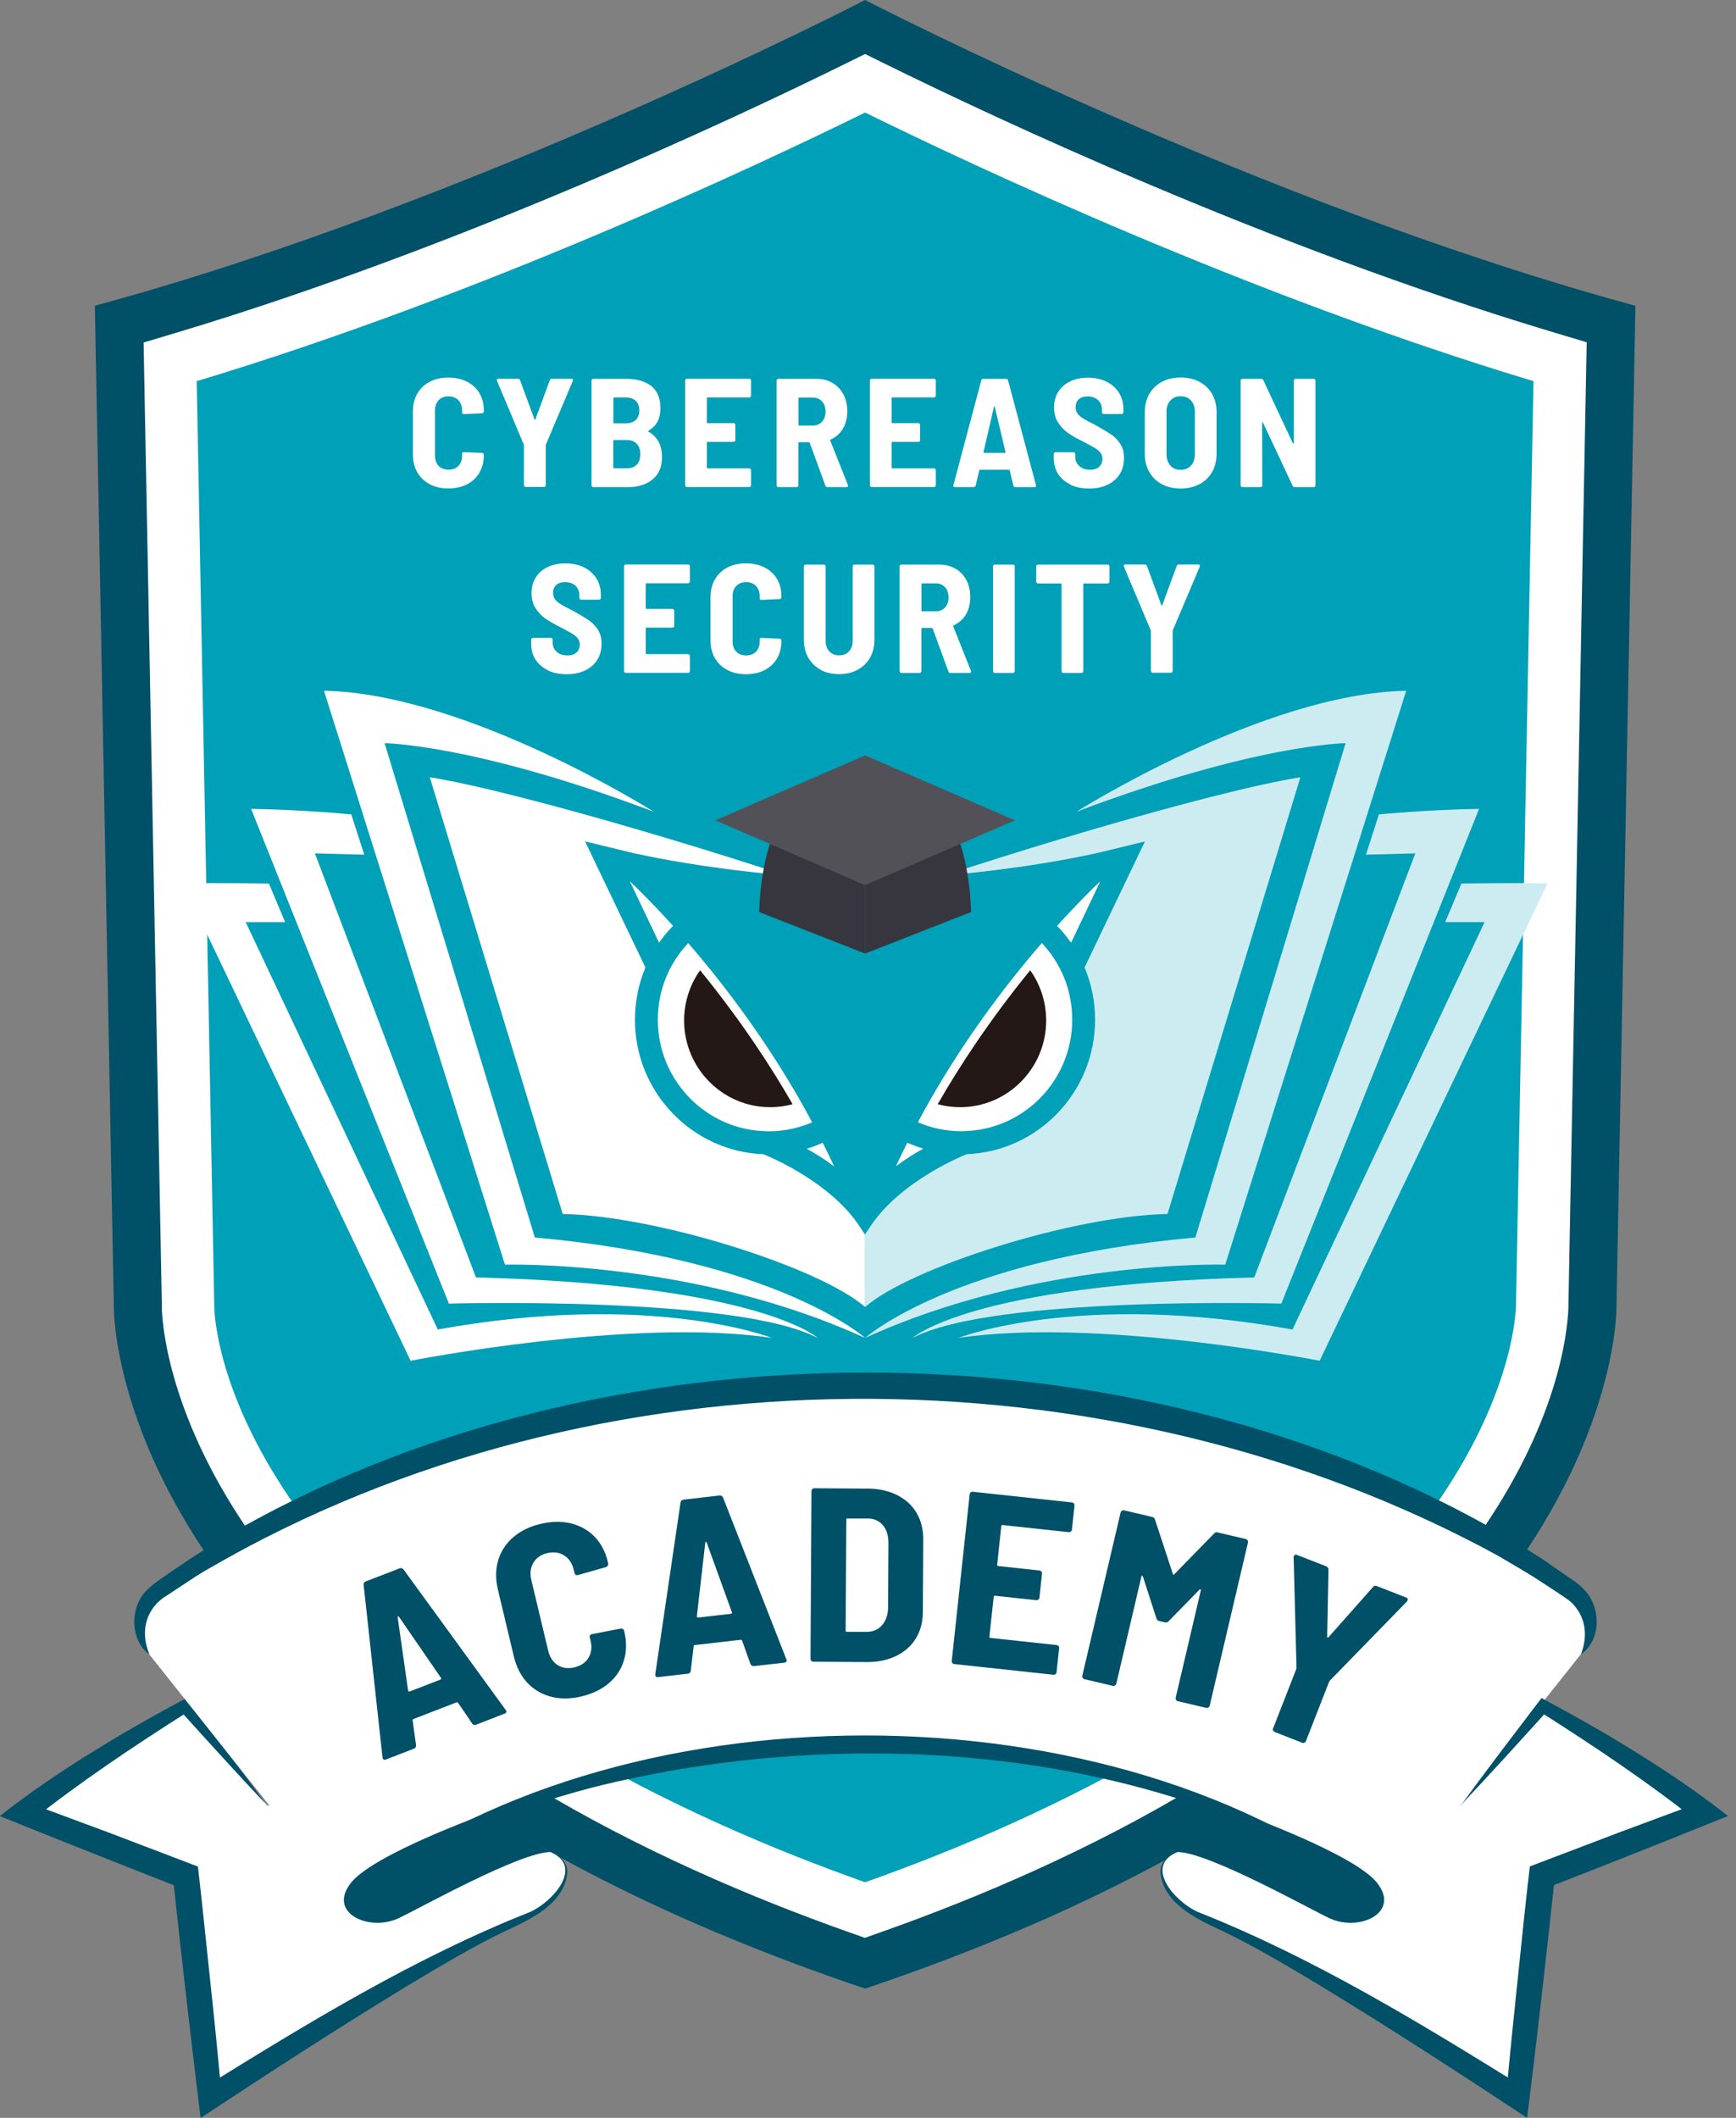 <svg width="164" height="200" viewBox="0 0 164 200" fill="none" xmlns="http://www.w3.org/2000/svg">
<rect x="0" y="0" width="164" height="200" fill="#808080" stroke="none"/>
<g clip-path="url(#clip0_147_561)">
<path d="M154.499 28.873C118.909 19.252 81.726 0 81.726 0C81.726 0 44.543 19.252 8.961 28.873L10.752 123.332C10.752 123.332 9.902 163.626 81.726 187.796C153.55 163.626 152.709 123.332 152.709 123.332L154.499 28.873ZM145.686 123.547C145.62 125.139 144.919 133.35 137.401 143.929C124.281 162.405 100.309 173.8 82.51 180.105L81.726 180.377L80.942 180.105C63.151 173.8 39.18 162.405 26.051 143.929C18.476 133.259 17.824 125.073 17.766 123.538V123.34V123.2L16.075 34.163L17.774 33.651C44.659 25.564 70.735 13.277 80.695 8.376L81.726 7.864L82.758 8.376C92.726 13.277 118.793 25.564 145.678 33.651L147.378 34.163L145.686 123.547Z" fill="#005068"/>
<path d="M25.217 170.475L17.452 161.134C17.452 161.134 8.351 166.349 2.162 171.201L17.568 177.142L19.845 198.077C19.845 198.077 40.038 184.957 48.553 181.582C53.843 179.486 54.718 175.748 52.003 174.898" fill="white"/>
<path d="M25.218 170.475C22.783 167.909 19.392 164.179 16.99 161.513L17.75 161.654C12.642 164.897 7.55 168.296 2.83 172.051L2.55 170.194L10.29 173.066L18.005 176.004L18.698 176.268C19.136 180.006 19.499 183.752 19.903 187.49C20.283 190.981 20.621 194.471 20.951 197.97L19.235 197.153C29.137 191.006 39.155 184.891 50.014 180.583C52.061 179.734 55.287 176.284 51.995 174.906C52.886 175.113 53.653 175.921 53.587 176.887C53.282 179.775 50.163 181.235 47.861 182.3C44.659 183.826 41.589 185.675 38.528 187.507C31.918 191.534 25.407 195.75 18.954 200.008L18.732 198.209C17.882 191.245 17.089 184.264 16.338 177.283L17.114 178.298C13.285 176.812 5.57 173.759 1.758 172.216L-0.025 171.506C2.888 169.212 6.007 167.116 9.143 165.194C11.907 163.486 14.729 161.901 17.593 160.366C19.887 163.395 22.998 167.438 25.193 170.483L25.218 170.475Z" fill="#005068"/>
<path d="M80.95 180.105C63.151 173.8 39.179 162.405 26.059 143.929C18.484 133.259 17.832 125.073 17.774 123.547V123.439V123.34V123.2L16.082 34.163L17.782 33.651C44.659 25.564 70.734 13.277 80.695 8.376L81.726 7.864L82.757 8.376C92.717 13.286 118.793 25.564 145.678 33.659L147.378 34.171L145.686 123.555C145.62 125.148 144.919 133.35 137.401 143.929C124.272 162.405 100.309 173.8 82.51 180.105L81.726 180.385L80.942 180.105H80.95Z" fill="#00A0B8"/>
<path d="M81.726 183.009L80.117 182.44C61.98 176.02 37.529 164.369 24.029 145.365C16.041 134.117 15.348 125.288 15.291 123.637V123.423V123.34V123.324L13.566 32.347L17.065 31.299C43.768 23.245 69.695 11.033 79.597 6.148L81.726 5.1L83.855 6.148C93.757 11.024 119.685 23.237 146.396 31.274L149.895 32.322L148.162 123.588C148.063 125.989 147.147 134.48 139.423 145.348C125.923 164.352 101.473 176.004 83.335 182.424L81.726 182.993V183.009ZM20.242 123.464C20.291 124.883 20.902 132.409 28.073 142.493C40.813 160.424 64.273 171.564 81.726 177.753C99.187 171.564 122.647 160.424 135.38 142.493C142.493 132.475 143.145 124.875 143.211 123.448L144.869 35.995C117.894 27.866 91.777 15.571 81.726 10.628C71.675 15.571 45.558 27.866 18.583 35.995L20.242 123.357V123.464Z" fill="white"/>
<path d="M61.806 76.684C61.806 76.684 44.106 65.487 30.606 65.231L47.704 119.429C47.704 119.429 65.487 118.917 81.726 126.352C81.726 126.352 73.433 118.917 50.526 116.863L36.333 70.182C36.333 70.182 44.882 70.265 61.806 76.676V76.684Z" fill="white"/>
<path d="M33.189 76.907C33.189 76.907 28.362 76.445 23.724 76.388L42.406 123.109C42.406 123.109 69.703 122.342 77.262 126.361C77.262 126.361 71.816 121.319 44.964 120.634L29.748 80.588L34.41 80.711L33.189 76.916V76.907Z" fill="white"/>
<path d="M25.391 83.435C25.391 83.435 19.235 83.352 17.271 83.435L38.792 128.506C38.792 128.506 59.628 124.38 72.905 126.344C72.905 126.344 61.616 121.896 41.358 125.552L23.212 87.082H26.934L25.399 83.426L25.391 83.435Z" fill="white"/>
<path d="M101.646 76.684C101.646 76.684 119.346 65.487 132.846 65.231L115.748 119.429C115.748 119.429 97.966 118.917 81.726 126.352C81.726 126.352 90.019 118.917 112.926 116.863L127.119 70.182C127.119 70.182 118.571 70.265 101.646 76.676V76.684Z" fill="#CCECF1"/>
<path d="M130.264 76.907C130.264 76.907 135.091 76.445 139.728 76.388L121.046 123.109C121.046 123.109 93.749 122.342 86.19 126.361C86.19 126.361 91.637 121.319 118.488 120.634L133.705 80.588L129.042 80.711L130.264 76.916V76.907Z" fill="#CCECF1"/>
<path d="M138.07 83.435C138.07 83.435 144.226 83.352 146.19 83.435L124.669 128.506C124.669 128.506 103.833 124.38 90.556 126.344C90.556 126.344 101.844 121.896 122.102 125.552L140.248 87.082H136.527L138.062 83.426L138.07 83.435Z" fill="#CCECF1"/>
<path d="M40.607 73.409L53.158 114.643C62.145 114.816 77.51 119.726 81.726 123.431V85.258C70.52 81.182 49.099 74.762 40.607 73.4V73.409Z" fill="white"/>
<path d="M122.845 73.409L110.294 114.643C101.308 114.816 85.943 119.726 81.726 123.431V85.258C92.932 81.182 114.354 74.762 122.845 73.4V73.409Z" fill="#CCECF1"/>
<path d="M40.599 45.724C40.096 45.459 39.7 45.088 39.419 44.601C39.138 44.114 39.006 43.545 39.006 42.91V38.85C39.006 38.214 39.147 37.661 39.419 37.175C39.7 36.696 40.087 36.316 40.599 36.052C41.102 35.788 41.688 35.656 42.357 35.656C43.025 35.656 43.603 35.788 44.114 36.044C44.618 36.3 45.014 36.663 45.294 37.133C45.575 37.604 45.707 38.148 45.707 38.767V38.842C45.707 38.891 45.69 38.932 45.657 38.974C45.624 39.015 45.583 39.031 45.534 39.031L43.825 39.105C43.71 39.105 43.652 39.056 43.652 38.949V38.759C43.652 38.363 43.537 38.041 43.306 37.794C43.075 37.554 42.761 37.43 42.373 37.43C41.985 37.43 41.672 37.554 41.441 37.794C41.21 38.041 41.094 38.363 41.094 38.759V43.042C41.094 43.438 41.21 43.76 41.441 43.999C41.672 44.238 41.985 44.354 42.373 44.354C42.761 44.354 43.075 44.238 43.306 43.999C43.537 43.76 43.652 43.438 43.652 43.042V42.852C43.652 42.745 43.71 42.695 43.825 42.695L45.534 42.769C45.583 42.769 45.624 42.786 45.657 42.819C45.69 42.852 45.707 42.893 45.707 42.943V42.984C45.707 43.611 45.567 44.156 45.294 44.634C45.014 45.113 44.626 45.476 44.114 45.74C43.611 45.996 43.025 46.128 42.357 46.128C41.688 46.128 41.111 45.996 40.599 45.732V45.724Z" fill="white"/>
<path d="M49.544 45.938C49.544 45.938 49.495 45.864 49.495 45.814V42.068L49.478 41.977L46.953 35.97C46.953 35.97 46.937 35.92 46.937 35.879C46.937 35.805 46.986 35.763 47.085 35.763H48.925C49.032 35.763 49.099 35.813 49.132 35.912L50.493 39.609C50.493 39.609 50.518 39.65 50.534 39.65C50.551 39.65 50.567 39.633 50.576 39.609L51.937 35.912C51.97 35.813 52.036 35.763 52.143 35.763H53.984C54.05 35.763 54.099 35.78 54.116 35.821C54.132 35.862 54.132 35.912 54.116 35.97L51.574 41.977L51.558 42.068V45.814C51.558 45.864 51.541 45.905 51.508 45.938C51.475 45.971 51.434 45.987 51.384 45.987H49.676C49.627 45.987 49.585 45.971 49.552 45.938H49.544Z" fill="white"/>
<path d="M61.649 45.278C61.047 45.757 60.28 46.004 59.331 46.004H56.055C56.005 46.004 55.964 45.987 55.931 45.955C55.898 45.922 55.881 45.88 55.881 45.831V35.945C55.881 35.895 55.898 35.854 55.931 35.821C55.964 35.788 56.005 35.772 56.055 35.772H59.108C60.148 35.772 60.956 36.003 61.534 36.465C62.111 36.927 62.392 37.628 62.392 38.577C62.392 39.526 62.021 40.236 61.27 40.665C61.22 40.698 61.212 40.723 61.253 40.756C62.111 41.243 62.541 42.051 62.541 43.165C62.541 44.09 62.243 44.791 61.641 45.278H61.649ZM57.944 37.612V39.906C57.944 39.955 57.969 39.98 58.019 39.98H59.133C59.52 39.98 59.826 39.873 60.057 39.658C60.28 39.444 60.395 39.147 60.395 38.767C60.395 38.388 60.288 38.074 60.065 37.859C59.842 37.645 59.537 37.538 59.141 37.538H58.027C57.977 37.538 57.953 37.562 57.953 37.612H57.944ZM60.156 43.875C60.379 43.644 60.486 43.322 60.486 42.901C60.486 42.48 60.379 42.15 60.156 41.911C59.933 41.672 59.628 41.556 59.24 41.556H58.01C57.961 41.556 57.936 41.581 57.936 41.63V44.147C57.936 44.197 57.961 44.222 58.01 44.222H59.24C59.628 44.222 59.933 44.106 60.156 43.875Z" fill="white"/>
<path d="M70.9 37.488C70.9 37.488 70.826 37.538 70.776 37.538H66.856C66.807 37.538 66.782 37.562 66.782 37.612V39.889C66.782 39.939 66.807 39.964 66.856 39.964H69.299C69.349 39.964 69.39 39.98 69.423 40.013C69.456 40.046 69.472 40.087 69.472 40.137V41.556C69.472 41.606 69.456 41.647 69.423 41.68C69.39 41.713 69.349 41.73 69.299 41.73H66.856C66.807 41.73 66.782 41.754 66.782 41.804V44.156C66.782 44.205 66.807 44.23 66.856 44.23H70.776C70.826 44.23 70.867 44.246 70.9 44.279C70.933 44.312 70.949 44.354 70.949 44.403V45.822C70.949 45.872 70.933 45.913 70.9 45.946C70.867 45.979 70.826 45.996 70.776 45.996H64.901C64.851 45.996 64.81 45.979 64.777 45.946C64.744 45.913 64.728 45.872 64.728 45.822V35.937C64.728 35.887 64.744 35.846 64.777 35.813C64.81 35.78 64.851 35.763 64.901 35.763H70.776C70.826 35.763 70.867 35.78 70.9 35.813C70.933 35.846 70.949 35.887 70.949 35.937V37.356C70.949 37.406 70.933 37.447 70.9 37.48V37.488Z" fill="white"/>
<path d="M77.972 45.855L76.495 41.82C76.495 41.82 76.453 41.763 76.42 41.763H75.496C75.447 41.763 75.422 41.787 75.422 41.837V45.831C75.422 45.88 75.405 45.922 75.372 45.955C75.339 45.987 75.298 46.004 75.249 46.004H73.54C73.491 46.004 73.45 45.987 73.417 45.955C73.384 45.922 73.367 45.88 73.367 45.831V35.945C73.367 35.895 73.384 35.854 73.417 35.821C73.45 35.788 73.491 35.772 73.54 35.772H77.105C77.683 35.772 78.195 35.904 78.64 36.16C79.086 36.415 79.432 36.779 79.68 37.249C79.927 37.719 80.043 38.255 80.043 38.858C80.043 39.46 79.903 40.021 79.63 40.483C79.358 40.946 78.97 41.284 78.475 41.507C78.426 41.523 78.409 41.565 78.434 41.606L80.101 45.798C80.101 45.798 80.117 45.839 80.117 45.872C80.117 45.963 80.068 46.004 79.96 46.004H78.178C78.071 46.004 78.005 45.955 77.972 45.855ZM75.43 37.612V40.112C75.43 40.162 75.455 40.187 75.504 40.187H76.775C77.138 40.187 77.427 40.071 77.65 39.832C77.873 39.592 77.988 39.27 77.988 38.874C77.988 38.478 77.873 38.14 77.65 37.901C77.427 37.661 77.13 37.546 76.775 37.546H75.504C75.455 37.546 75.43 37.571 75.43 37.62V37.612Z" fill="white"/>
<path d="M88.353 37.488C88.353 37.488 88.278 37.538 88.229 37.538H84.309C84.26 37.538 84.235 37.562 84.235 37.612V39.889C84.235 39.939 84.26 39.964 84.309 39.964H86.752C86.801 39.964 86.843 39.98 86.876 40.013C86.909 40.046 86.925 40.087 86.925 40.137V41.556C86.925 41.606 86.909 41.647 86.876 41.68C86.843 41.713 86.801 41.73 86.752 41.73H84.309C84.26 41.73 84.235 41.754 84.235 41.804V44.156C84.235 44.205 84.26 44.23 84.309 44.23H88.229C88.278 44.23 88.32 44.246 88.353 44.279C88.386 44.312 88.402 44.354 88.402 44.403V45.822C88.402 45.872 88.386 45.913 88.353 45.946C88.32 45.979 88.278 45.996 88.229 45.996H82.353C82.304 45.996 82.263 45.979 82.23 45.946C82.197 45.913 82.18 45.872 82.18 45.822V35.937C82.18 35.887 82.197 35.846 82.23 35.813C82.263 35.78 82.304 35.763 82.353 35.763H88.229C88.278 35.763 88.32 35.78 88.353 35.813C88.386 35.846 88.402 35.887 88.402 35.937V37.356C88.402 37.406 88.386 37.447 88.353 37.48V37.488Z" fill="white"/>
<path d="M95.73 45.855L95.391 44.42C95.391 44.42 95.358 44.362 95.317 44.362H92.585C92.585 44.362 92.519 44.378 92.511 44.42L92.173 45.855C92.14 45.955 92.082 46.004 91.983 46.004H90.217C90.093 46.004 90.044 45.938 90.069 45.814L92.701 35.92C92.734 35.821 92.8 35.772 92.907 35.772H95.028C95.135 35.772 95.201 35.821 95.234 35.92L97.867 45.814L97.883 45.872C97.883 45.963 97.825 46.004 97.718 46.004H95.936C95.829 46.004 95.763 45.955 95.73 45.855ZM92.924 42.745C92.924 42.745 92.965 42.769 92.982 42.769H94.912C94.912 42.769 94.954 42.769 94.97 42.745C94.987 42.728 94.995 42.712 94.987 42.678L93.98 38.437C93.98 38.437 93.955 38.379 93.939 38.379C93.922 38.379 93.906 38.396 93.897 38.437L92.916 42.678C92.916 42.678 92.916 42.728 92.932 42.745H92.924Z" fill="white"/>
<path d="M101.143 45.765C100.64 45.526 100.243 45.187 99.963 44.758C99.682 44.329 99.55 43.826 99.55 43.256V42.877C99.55 42.827 99.567 42.786 99.6 42.753C99.633 42.72 99.674 42.703 99.724 42.703H101.407C101.456 42.703 101.498 42.72 101.531 42.753C101.564 42.786 101.58 42.827 101.58 42.877V43.157C101.58 43.496 101.704 43.784 101.96 44.015C102.216 44.246 102.554 44.362 102.983 44.362C103.363 44.362 103.651 44.263 103.85 44.073C104.048 43.875 104.147 43.628 104.147 43.331C104.147 43.108 104.081 42.918 103.957 42.753C103.833 42.596 103.651 42.439 103.42 42.299C103.189 42.159 102.835 41.969 102.356 41.721C101.77 41.433 101.291 41.16 100.92 40.904C100.549 40.649 100.235 40.327 99.971 39.922C99.707 39.526 99.575 39.04 99.575 38.478C99.575 37.917 99.707 37.422 99.979 36.993C100.252 36.572 100.623 36.242 101.11 36.011C101.597 35.78 102.15 35.665 102.777 35.665C103.404 35.665 104.006 35.788 104.518 36.036C105.021 36.283 105.417 36.63 105.706 37.084C105.987 37.529 106.127 38.049 106.127 38.635V38.924C106.127 38.974 106.111 39.015 106.078 39.048C106.044 39.081 106.003 39.097 105.954 39.097H104.27C104.221 39.097 104.18 39.081 104.147 39.048C104.114 39.015 104.097 38.974 104.097 38.924V38.66C104.097 38.305 103.973 38.016 103.734 37.785C103.486 37.554 103.156 37.439 102.736 37.439C102.389 37.439 102.108 37.529 101.91 37.711C101.712 37.892 101.613 38.14 101.613 38.462C101.613 38.685 101.671 38.883 101.787 39.048C101.902 39.213 102.084 39.37 102.331 39.526C102.57 39.675 102.942 39.873 103.445 40.12L103.75 40.294C104.312 40.607 104.757 40.88 105.071 41.102C105.384 41.334 105.657 41.622 105.863 41.969C106.077 42.316 106.185 42.745 106.185 43.24C106.185 44.131 105.888 44.832 105.285 45.352C104.683 45.872 103.891 46.136 102.892 46.136C102.216 46.136 101.63 46.021 101.126 45.781L101.143 45.765Z" fill="white"/>
<path d="M109.758 45.724C109.246 45.451 108.85 45.063 108.569 44.568C108.289 44.073 108.148 43.495 108.148 42.827V38.94C108.148 38.288 108.289 37.711 108.569 37.216C108.85 36.721 109.246 36.333 109.758 36.06C110.269 35.788 110.863 35.648 111.532 35.648C112.2 35.648 112.802 35.788 113.314 36.06C113.834 36.333 114.23 36.721 114.511 37.216C114.791 37.711 114.931 38.288 114.931 38.94V42.827C114.931 43.487 114.791 44.073 114.511 44.568C114.23 45.063 113.826 45.451 113.314 45.724C112.794 45.996 112.2 46.136 111.532 46.136C110.863 46.136 110.269 45.996 109.758 45.724ZM112.514 43.966C112.761 43.702 112.877 43.347 112.877 42.918V38.883C112.877 38.445 112.753 38.09 112.514 37.826C112.274 37.554 111.944 37.422 111.532 37.422C111.119 37.422 110.814 37.554 110.566 37.826C110.319 38.09 110.203 38.445 110.203 38.883V42.918C110.203 43.347 110.327 43.694 110.566 43.966C110.806 44.238 111.127 44.37 111.532 44.37C111.936 44.37 112.266 44.238 112.514 43.966Z" fill="white"/>
<path d="M122.276 35.821C122.276 35.821 122.35 35.772 122.399 35.772H124.099C124.149 35.772 124.19 35.788 124.223 35.821C124.256 35.854 124.273 35.895 124.273 35.945V45.831C124.273 45.88 124.256 45.922 124.223 45.955C124.19 45.987 124.149 46.004 124.099 46.004H122.317C122.218 46.004 122.152 45.963 122.111 45.872L119.321 39.922C119.321 39.922 119.28 39.881 119.264 39.881C119.247 39.881 119.231 39.898 119.231 39.939L119.247 45.831C119.247 45.88 119.231 45.922 119.198 45.955C119.165 45.987 119.123 46.004 119.074 46.004H117.374C117.324 46.004 117.283 45.987 117.25 45.955C117.217 45.922 117.201 45.88 117.201 45.831V35.945C117.201 35.895 117.217 35.854 117.25 35.821C117.283 35.788 117.324 35.772 117.374 35.772H119.14C119.239 35.772 119.305 35.813 119.346 35.904L122.135 41.853C122.135 41.853 122.177 41.895 122.193 41.895C122.21 41.895 122.226 41.878 122.226 41.837V35.945C122.226 35.895 122.243 35.854 122.276 35.821Z" fill="white"/>
<path d="M51.772 63.3C51.268 63.061 50.872 62.722 50.592 62.293C50.311 61.856 50.179 61.361 50.179 60.791V60.412C50.179 60.362 50.196 60.321 50.229 60.288C50.262 60.255 50.303 60.239 50.352 60.239H52.036C52.085 60.239 52.127 60.255 52.16 60.288C52.193 60.321 52.209 60.362 52.209 60.412V60.692C52.209 61.031 52.333 61.319 52.589 61.551C52.844 61.782 53.183 61.897 53.612 61.897C53.992 61.897 54.28 61.798 54.478 61.608C54.676 61.41 54.776 61.163 54.776 60.866C54.776 60.643 54.709 60.453 54.586 60.288C54.462 60.131 54.28 59.974 54.049 59.834C53.818 59.694 53.463 59.504 52.993 59.257C52.407 58.968 51.929 58.695 51.557 58.44C51.186 58.184 50.872 57.862 50.608 57.458C50.344 57.053 50.212 56.575 50.212 56.014C50.212 55.453 50.344 54.957 50.617 54.528C50.881 54.107 51.26 53.777 51.747 53.546C52.234 53.315 52.787 53.2 53.414 53.2C54.041 53.2 54.643 53.324 55.155 53.571C55.658 53.819 56.054 54.165 56.343 54.619C56.624 55.065 56.764 55.584 56.764 56.17V56.459C56.764 56.509 56.748 56.55 56.715 56.583C56.682 56.616 56.64 56.633 56.591 56.633H54.907C54.858 56.633 54.817 56.616 54.784 56.583C54.751 56.55 54.734 56.509 54.734 56.459V56.195C54.734 55.84 54.61 55.551 54.371 55.32C54.124 55.089 53.794 54.974 53.373 54.974C53.026 54.974 52.745 55.065 52.547 55.246C52.349 55.428 52.25 55.675 52.25 55.997C52.25 56.22 52.308 56.418 52.424 56.583C52.539 56.748 52.721 56.905 52.968 57.062C53.216 57.21 53.579 57.408 54.082 57.656L54.388 57.829C54.957 58.143 55.394 58.415 55.708 58.638C56.022 58.869 56.294 59.157 56.508 59.504C56.723 59.851 56.83 60.28 56.83 60.775C56.83 61.666 56.533 62.367 55.931 62.887C55.328 63.407 54.536 63.671 53.538 63.671C52.869 63.671 52.275 63.556 51.772 63.316V63.3Z" fill="white"/>
<path d="M65.124 55.032C65.124 55.032 65.049 55.081 65 55.081H61.08C61.031 55.081 61.006 55.106 61.006 55.155V57.433C61.006 57.482 61.031 57.507 61.08 57.507H63.523C63.572 57.507 63.614 57.524 63.647 57.557C63.679 57.59 63.696 57.631 63.696 57.68V59.1C63.696 59.149 63.679 59.191 63.647 59.224C63.614 59.257 63.572 59.273 63.523 59.273H61.08C61.031 59.273 61.006 59.298 61.006 59.347V61.699C61.006 61.748 61.031 61.773 61.08 61.773H65C65.049 61.773 65.091 61.79 65.124 61.823C65.157 61.856 65.173 61.897 65.173 61.947V63.366C65.173 63.415 65.157 63.457 65.124 63.49C65.091 63.523 65.049 63.539 65 63.539H59.124C59.075 63.539 59.034 63.523 59.001 63.49C58.968 63.457 58.951 63.415 58.951 63.366V53.48C58.951 53.431 58.968 53.389 59.001 53.356C59.034 53.323 59.075 53.307 59.124 53.307H65C65.049 53.307 65.091 53.323 65.124 53.356C65.157 53.389 65.173 53.431 65.173 53.48V54.9C65.173 54.949 65.157 54.99 65.124 55.023V55.032Z" fill="white"/>
<path d="M68.713 63.267C68.21 63.003 67.814 62.632 67.533 62.145C67.253 61.658 67.121 61.089 67.121 60.453V56.393C67.121 55.758 67.261 55.205 67.533 54.718C67.814 54.239 68.202 53.86 68.713 53.596C69.217 53.332 69.802 53.2 70.471 53.2C71.139 53.2 71.717 53.332 72.228 53.587C72.732 53.843 73.128 54.206 73.409 54.677C73.689 55.147 73.821 55.692 73.821 56.311V56.385C73.821 56.434 73.805 56.476 73.772 56.517C73.739 56.558 73.697 56.575 73.648 56.575L71.94 56.649C71.824 56.649 71.766 56.599 71.766 56.492V56.302C71.766 55.906 71.651 55.584 71.42 55.337C71.189 55.098 70.875 54.974 70.487 54.974C70.1 54.974 69.786 55.098 69.555 55.337C69.324 55.584 69.208 55.906 69.208 56.302V60.585C69.208 60.981 69.324 61.303 69.555 61.542C69.786 61.782 70.1 61.897 70.487 61.897C70.875 61.897 71.189 61.782 71.42 61.542C71.651 61.303 71.766 60.981 71.766 60.585V60.395C71.766 60.288 71.824 60.239 71.94 60.239L73.648 60.313C73.697 60.313 73.739 60.329 73.772 60.362C73.805 60.395 73.821 60.437 73.821 60.486V60.527C73.821 61.154 73.681 61.699 73.409 62.178C73.128 62.656 72.74 63.019 72.228 63.283C71.725 63.539 71.139 63.671 70.471 63.671C69.802 63.671 69.225 63.539 68.713 63.275V63.267Z" fill="white"/>
<path d="M77.534 63.25C77.031 62.978 76.635 62.599 76.354 62.103C76.073 61.608 75.941 61.047 75.941 60.404V53.489C75.941 53.439 75.958 53.398 75.991 53.365C76.024 53.332 76.065 53.315 76.115 53.315H77.823C77.872 53.315 77.914 53.332 77.947 53.365C77.98 53.398 77.996 53.439 77.996 53.489V60.502C77.996 60.923 78.112 61.262 78.343 61.509C78.574 61.765 78.887 61.889 79.275 61.889C79.663 61.889 79.977 61.765 80.208 61.509C80.439 61.254 80.554 60.923 80.554 60.502V53.489C80.554 53.439 80.571 53.398 80.604 53.365C80.637 53.332 80.678 53.315 80.728 53.315H82.436C82.485 53.315 82.526 53.332 82.559 53.365C82.592 53.398 82.609 53.439 82.609 53.489V60.404C82.609 61.047 82.469 61.617 82.196 62.103C81.916 62.599 81.528 62.978 81.016 63.25C80.513 63.523 79.927 63.663 79.259 63.663C78.59 63.663 78.013 63.523 77.501 63.25H77.534Z" fill="white"/>
<path d="M89.59 63.399L88.113 59.364C88.113 59.364 88.072 59.306 88.039 59.306H87.115C87.065 59.306 87.041 59.331 87.041 59.38V63.374C87.041 63.424 87.024 63.465 86.991 63.498C86.958 63.531 86.917 63.547 86.867 63.547H85.159C85.11 63.547 85.068 63.531 85.035 63.498C85.002 63.465 84.986 63.424 84.986 63.374V53.489C84.986 53.439 85.002 53.398 85.035 53.365C85.068 53.332 85.11 53.315 85.159 53.315H88.724C89.302 53.315 89.813 53.447 90.259 53.703C90.704 53.959 91.051 54.322 91.299 54.792C91.546 55.263 91.662 55.799 91.662 56.401C91.662 57.004 91.521 57.565 91.249 58.027C90.977 58.489 90.589 58.827 90.094 59.05C90.044 59.067 90.028 59.108 90.052 59.149L91.719 63.341C91.719 63.341 91.736 63.382 91.736 63.415C91.736 63.506 91.686 63.547 91.579 63.547H89.797C89.689 63.547 89.623 63.498 89.59 63.399ZM87.049 55.155V57.656C87.049 57.705 87.074 57.73 87.123 57.73H88.394C88.757 57.73 89.046 57.614 89.269 57.375C89.491 57.136 89.607 56.814 89.607 56.418C89.607 56.022 89.491 55.684 89.269 55.444C89.046 55.205 88.749 55.089 88.394 55.089H87.123C87.074 55.089 87.049 55.114 87.049 55.164V55.155Z" fill="white"/>
<path d="M93.856 63.498C93.856 63.498 93.807 63.424 93.807 63.374V53.489C93.807 53.439 93.823 53.398 93.856 53.365C93.889 53.332 93.93 53.315 93.98 53.315H95.688C95.738 53.315 95.779 53.332 95.812 53.365C95.845 53.398 95.861 53.439 95.861 53.489V63.374C95.861 63.424 95.845 63.465 95.812 63.498C95.779 63.531 95.738 63.547 95.688 63.547H93.98C93.93 63.547 93.889 63.531 93.856 63.498Z" fill="white"/>
<path d="M104.757 53.365C104.757 53.365 104.807 53.439 104.807 53.489V54.924C104.807 54.974 104.79 55.015 104.757 55.048C104.724 55.081 104.683 55.098 104.633 55.098H102.414C102.364 55.098 102.339 55.122 102.339 55.172V63.374C102.339 63.424 102.323 63.465 102.29 63.498C102.257 63.531 102.216 63.547 102.166 63.547H100.458C100.408 63.547 100.367 63.531 100.334 63.498C100.301 63.465 100.285 63.424 100.285 63.374V55.172C100.285 55.122 100.26 55.098 100.21 55.098H98.065C98.015 55.098 97.974 55.081 97.941 55.048C97.908 55.015 97.892 54.974 97.892 54.924V53.489C97.892 53.439 97.908 53.398 97.941 53.365C97.974 53.332 98.015 53.315 98.065 53.315H104.642C104.691 53.315 104.732 53.332 104.765 53.365H104.757Z" fill="white"/>
<path d="M108.776 63.481C108.776 63.481 108.726 63.407 108.726 63.358V59.611L108.709 59.52L106.176 53.513C106.176 53.513 106.16 53.464 106.16 53.422C106.16 53.348 106.209 53.307 106.308 53.307H108.148C108.256 53.307 108.322 53.356 108.355 53.455L109.716 57.152C109.716 57.152 109.741 57.194 109.757 57.194C109.774 57.194 109.79 57.177 109.799 57.152L111.16 53.455C111.193 53.356 111.259 53.307 111.367 53.307H113.207C113.273 53.307 113.322 53.323 113.339 53.365C113.355 53.406 113.355 53.455 113.339 53.513L110.797 59.52L110.781 59.611V63.358C110.781 63.407 110.764 63.448 110.731 63.481C110.698 63.514 110.657 63.531 110.607 63.531H108.899C108.85 63.531 108.809 63.514 108.776 63.481Z" fill="white"/>
<path d="M108.182 79.457L103.891 80.497C103.792 80.522 93.997 82.849 81.726 83.047C69.456 82.849 59.653 80.522 59.562 80.497L55.271 79.457L60.973 91.364C60.329 92.907 59.983 94.583 59.983 96.307C59.983 103.148 65.388 108.743 72.121 108.999C73.326 109.494 78.368 111.747 81.041 115.567C81.041 115.567 81.462 116.203 81.718 116.582C81.974 116.203 82.395 115.575 82.395 115.567C85.077 111.747 90.118 109.494 91.315 108.999C98.057 108.735 103.454 103.148 103.454 96.307C103.454 94.574 103.115 92.899 102.463 91.364L108.165 79.457H108.182Z" fill="white"/>
<path d="M108.182 79.457L103.891 80.497C103.792 80.522 93.997 82.849 81.726 83.047C69.456 82.849 59.653 80.522 59.562 80.497L55.271 79.457L60.973 91.364C60.329 92.907 59.983 94.583 59.983 96.307C59.983 103.148 65.388 108.743 72.121 108.999C73.326 109.494 78.368 111.747 81.041 115.567C81.041 115.567 81.462 116.203 81.718 116.582C81.974 116.203 82.395 115.575 82.395 115.567C85.077 111.747 90.118 109.494 91.315 108.999C98.057 108.735 103.454 103.148 103.454 96.307C103.454 94.574 103.115 92.899 102.463 91.364L108.165 79.457H108.182ZM59.488 83.203C60.354 84.037 61.798 85.464 63.581 87.428C63.094 87.932 62.656 88.468 62.26 89.021L59.488 83.195V83.203ZM72.435 106.828C66.741 106.738 62.145 102.051 62.145 96.307C62.145 93.576 63.16 91.026 65.016 89.062C68.556 93.155 72.971 98.956 76.726 105.987C75.43 106.548 74.027 106.837 72.6 106.837C72.583 106.837 72.427 106.837 72.427 106.837L72.435 106.828ZM76.214 108.479C76.734 108.322 77.229 108.14 77.724 107.918C78.096 108.652 78.45 109.386 78.797 110.146C77.922 109.485 77.031 108.933 76.206 108.479H76.214ZM103.957 83.203L101.184 89.029C100.788 88.468 100.351 87.932 99.864 87.437C101.638 85.473 103.082 84.037 103.957 83.212V83.203ZM84.639 110.137C84.986 109.378 85.349 108.644 85.712 107.909C86.207 108.132 86.71 108.314 87.222 108.471C86.397 108.924 85.514 109.477 84.631 110.137H84.639ZM91.01 106.828C91.01 106.828 90.861 106.828 90.837 106.828C89.417 106.828 88.006 106.54 86.71 105.978C90.465 98.948 94.88 93.147 98.42 89.054C100.277 91.018 101.292 93.568 101.292 96.299C101.292 102.051 96.687 106.729 91.001 106.82L91.01 106.828Z" fill="#00A0B8"/>
<path d="M64.628 96.373C64.628 100.887 68.276 104.559 72.765 104.559C73.483 104.559 74.192 104.46 74.877 104.278C72.921 100.862 70.05 96.423 66.138 91.628C65.165 92.998 64.628 94.649 64.628 96.373Z" fill="#231815"/>
<path d="M98.832 96.373C98.832 100.887 95.185 104.559 90.696 104.559C89.978 104.559 89.268 104.46 88.584 104.278C90.539 100.862 93.411 96.423 97.322 91.628C98.296 92.998 98.832 94.649 98.832 96.373Z" fill="#231815"/>
<path d="M81.726 78.549V90.052L71.725 86.133C71.725 86.133 71.725 81.949 73.153 78.549H81.726Z" fill="#37363F"/>
<path d="M81.727 78.549V90.052L91.728 86.133C91.728 86.133 91.728 81.949 90.3 78.549H81.727Z" fill="#37363F"/>
<path d="M81.726 83.591L67.582 77.468L81.726 71.337L95.878 77.468L81.726 83.591Z" fill="#525157"/>
<path d="M130.965 179.362C119.462 170.219 101.052 164.756 81.727 164.756C62.401 164.756 43.999 170.219 32.488 179.362L14.103 156.232C12.601 154.343 13.022 151.603 14.986 150.208C32.347 137.913 56.377 130.924 81.718 130.924C107.06 130.924 131.089 137.913 148.451 150.208C150.415 151.603 150.836 154.343 149.334 156.232L130.949 179.362H130.965Z" fill="white"/>
<path d="M52.011 174.898C49.14 174.89 39.568 180.253 37.661 181.145C34.881 182.457 30.87 180.658 33.172 177.786C35.343 175.071 45.938 171.275 45.938 171.275L49.024 173.157L52.011 174.898Z" fill="#005068"/>
<path d="M138.029 170.475L145.794 161.134C145.794 161.134 154.895 166.349 161.084 171.201L145.678 177.142L143.401 198.077C143.401 198.077 123.208 184.957 114.692 181.582C109.403 179.486 108.528 175.748 111.243 174.898" fill="white"/>
<path d="M138.029 170.475C140.215 167.438 143.343 163.362 145.629 160.358C148.492 161.893 151.322 163.477 154.078 165.185C157.214 167.108 160.333 169.204 163.246 171.498L161.464 172.208C157.643 173.759 149.953 176.804 146.107 178.289L146.883 177.274C146.132 184.256 145.348 191.228 144.49 198.201L144.267 200C137.806 195.742 131.303 191.517 124.694 187.498C121.632 185.667 118.562 183.818 115.361 182.292C113.059 181.235 109.939 179.767 109.634 176.878C109.576 175.913 110.327 175.104 111.227 174.898C107.942 176.276 111.161 179.725 113.207 180.575C124.075 184.883 134.084 190.997 143.986 197.145L142.27 197.962C142.6 194.463 142.947 190.972 143.318 187.482C143.714 183.744 144.077 179.998 144.523 176.259L145.216 175.995L152.931 173.058L160.672 170.186L160.391 172.043C155.671 168.288 150.58 164.888 145.472 161.645L146.231 161.505C143.813 164.187 140.455 167.884 138.004 170.467L138.029 170.475Z" fill="#005068"/>
<path d="M111.235 174.898C114.107 174.89 123.679 180.253 125.585 181.145C128.366 182.457 132.376 180.658 130.074 177.786C127.904 175.071 117.308 171.275 117.308 171.275L114.222 173.157L111.235 174.898Z" fill="#005068"/>
<path d="M130.965 179.362C110.038 164.798 80.323 162.71 56.071 168.775C47.704 170.962 39.551 174.262 32.487 179.362C57.688 158.732 105.747 158.732 130.957 179.362H130.965Z" fill="#005068"/>
<path d="M14.111 156.232C12.312 154.97 12.205 151.809 13.863 150.175C14.433 149.548 16.198 148.426 16.908 147.923C18.022 147.139 19.829 146.025 21.018 145.282C56.476 124.438 107.01 124.38 142.493 145.216C143.574 145.934 145.546 147.056 146.602 147.857L148.608 149.243C148.913 149.449 149.334 149.754 149.656 150.118C151.273 151.768 151.289 154.887 149.35 156.232C150.093 154.309 149.713 152.544 148.434 151.314C148.063 150.959 146.099 149.721 145.596 149.383C144.482 148.64 142.683 147.601 141.503 146.908C104.84 126.889 56.08 127.062 19.862 148.055C18.526 148.781 17.098 149.829 15.827 150.629C13.863 151.768 13.162 153.971 14.119 156.24L14.111 156.232Z" fill="#005068"/>
<path d="M44.601 162.751L43.273 160.804C43.24 160.754 43.19 160.738 43.132 160.762L39.056 162.338C38.998 162.363 38.973 162.404 38.982 162.47L39.303 164.806C39.32 164.971 39.246 165.078 39.105 165.136L36.465 166.159C36.275 166.233 36.168 166.159 36.135 165.961L34.352 149.672C34.336 149.507 34.41 149.4 34.575 149.334L37.736 148.112C37.892 148.055 38.024 148.088 38.123 148.211L47.762 161.464L47.819 161.546C47.869 161.678 47.819 161.777 47.654 161.835L44.989 162.867C44.832 162.924 44.7 162.891 44.601 162.768V162.751ZM38.619 159.731C38.619 159.731 38.693 159.739 38.718 159.731L41.597 158.617C41.597 158.617 41.647 158.584 41.672 158.551C41.688 158.518 41.688 158.485 41.655 158.444L37.703 152.7C37.67 152.651 37.628 152.626 37.604 152.643C37.579 152.659 37.562 152.692 37.571 152.758L38.553 159.648C38.553 159.698 38.577 159.731 38.61 159.739L38.619 159.731Z" fill="#005068"/>
<path d="M52.077 160.234C51.194 160.011 50.444 159.574 49.825 158.922C49.214 158.27 48.785 157.437 48.546 156.438L47.035 150.109C46.804 149.127 46.813 148.203 47.06 147.353C47.316 146.503 47.786 145.777 48.48 145.175C49.173 144.58 50.031 144.151 51.062 143.912C52.094 143.665 53.051 143.648 53.934 143.863C54.817 144.077 55.568 144.498 56.17 145.117C56.773 145.736 57.194 146.536 57.425 147.51L57.449 147.625C57.466 147.7 57.449 147.774 57.416 147.848C57.375 147.922 57.317 147.964 57.243 147.988L54.611 148.739C54.429 148.781 54.322 148.723 54.281 148.558L54.206 148.261C54.058 147.642 53.761 147.18 53.299 146.891C52.845 146.602 52.317 146.528 51.706 146.668C51.095 146.808 50.658 147.122 50.386 147.584C50.113 148.046 50.047 148.591 50.196 149.218L51.788 155.885C51.937 156.504 52.234 156.958 52.688 157.247C53.142 157.536 53.67 157.602 54.281 157.453C54.883 157.305 55.329 157.008 55.601 156.546C55.873 156.084 55.939 155.547 55.791 154.928L55.716 154.631C55.675 154.466 55.749 154.359 55.931 154.318L58.621 153.798C58.695 153.781 58.77 153.798 58.836 153.831C58.902 153.872 58.943 153.93 58.959 154.004L58.976 154.07C59.207 155.044 59.199 155.952 58.943 156.793C58.687 157.643 58.217 158.361 57.524 158.947C56.83 159.541 55.972 159.954 54.941 160.201C53.909 160.449 52.952 160.457 52.061 160.234H52.077Z" fill="#005068"/>
<path d="M70.9 157.156L70.108 154.937C70.083 154.879 70.042 154.854 69.984 154.854L65.635 155.349C65.569 155.349 65.536 155.39 65.528 155.456L65.256 157.792C65.231 157.949 65.132 158.039 64.983 158.056L62.169 158.378C61.971 158.402 61.881 158.312 61.905 158.105L64.29 141.89C64.323 141.734 64.422 141.643 64.587 141.618L67.954 141.23C68.127 141.214 68.243 141.28 68.309 141.428L74.283 156.686L74.316 156.777C74.333 156.917 74.258 157 74.085 157.016L71.246 157.338C71.073 157.354 70.958 157.288 70.892 157.14L70.9 157.156ZM65.874 152.725C65.874 152.725 65.941 152.75 65.974 152.75L69.043 152.403C69.043 152.403 69.101 152.387 69.134 152.354C69.159 152.329 69.167 152.288 69.142 152.246L66.766 145.686C66.741 145.629 66.716 145.595 66.683 145.604C66.65 145.604 66.634 145.645 66.625 145.703L65.833 152.618C65.825 152.667 65.833 152.7 65.866 152.717L65.874 152.725Z" fill="#005068"/>
<path d="M76.651 156.835C76.594 156.777 76.569 156.711 76.569 156.637L76.66 140.826C76.66 140.752 76.684 140.686 76.742 140.628C76.8 140.57 76.866 140.545 76.94 140.545L81.966 140.578C83.013 140.578 83.93 140.785 84.73 141.181C85.53 141.577 86.149 142.13 86.578 142.856C87.007 143.574 87.222 144.416 87.222 145.364L87.181 152.238C87.181 153.187 86.95 154.021 86.512 154.739C86.075 155.456 85.448 156.001 84.639 156.389C83.831 156.777 82.906 156.967 81.867 156.958L76.841 156.925C76.767 156.925 76.701 156.901 76.643 156.843L76.651 156.835ZM80.002 154.103H81.916C82.494 154.095 82.964 153.889 83.327 153.476C83.69 153.063 83.88 152.519 83.897 151.834L83.93 145.703C83.93 145.001 83.756 144.44 83.401 144.028C83.046 143.615 82.568 143.401 81.982 143.401H80.068C79.985 143.392 79.952 143.425 79.952 143.508L79.886 153.988C79.886 154.062 79.927 154.103 80.002 154.103Z" fill="#005068"/>
<path d="M101.159 144.63C101.102 144.68 101.027 144.696 100.953 144.688L94.723 144.02C94.649 144.011 94.599 144.044 94.591 144.127L94.203 147.758C94.195 147.832 94.228 147.881 94.302 147.89L98.189 148.31C98.263 148.319 98.329 148.352 98.379 148.41C98.428 148.467 98.445 148.542 98.436 148.616L98.197 150.869C98.197 150.943 98.156 151.009 98.098 151.058C98.04 151.108 97.966 151.124 97.892 151.116L94.005 150.695C93.931 150.687 93.881 150.72 93.873 150.803L93.469 154.549C93.469 154.623 93.493 154.673 93.576 154.681L99.806 155.349C99.88 155.358 99.946 155.391 99.996 155.448C100.045 155.506 100.062 155.58 100.054 155.655L99.814 157.907C99.814 157.982 99.773 158.048 99.715 158.097C99.658 158.147 99.583 158.163 99.509 158.155L90.16 157.148C90.085 157.14 90.019 157.107 89.97 157.049C89.92 156.991 89.904 156.917 89.912 156.843L91.604 141.123C91.612 141.049 91.645 140.983 91.703 140.933C91.761 140.884 91.835 140.867 91.909 140.876L101.258 141.882C101.333 141.891 101.399 141.924 101.448 141.981C101.498 142.039 101.514 142.113 101.506 142.188L101.267 144.44C101.267 144.515 101.225 144.581 101.168 144.63H101.159Z" fill="#005068"/>
<path d="M115.047 144.721L117.688 145.34C117.762 145.356 117.82 145.398 117.861 145.464C117.902 145.53 117.911 145.604 117.894 145.678L114.28 161.076C114.263 161.15 114.222 161.208 114.156 161.249C114.09 161.291 114.016 161.299 113.942 161.282L111.276 160.655C111.202 160.639 111.144 160.597 111.103 160.531C111.062 160.465 111.053 160.399 111.07 160.317L113.438 150.208C113.455 150.151 113.438 150.109 113.413 150.093C113.389 150.076 113.347 150.093 113.306 150.126L110.402 153.097C110.311 153.204 110.195 153.237 110.038 153.204L109.519 153.08C109.37 153.047 109.271 152.956 109.246 152.824L107.967 148.872C107.951 148.822 107.918 148.789 107.893 148.797C107.868 148.806 107.835 148.83 107.827 148.888L105.459 158.997C105.442 159.071 105.401 159.129 105.335 159.17C105.269 159.211 105.195 159.219 105.12 159.203L102.455 158.576C102.381 158.559 102.323 158.518 102.282 158.452C102.24 158.386 102.232 158.312 102.249 158.237L105.863 142.84C105.879 142.765 105.921 142.707 105.987 142.666C106.053 142.625 106.127 142.617 106.201 142.633L108.842 143.252C108.99 143.285 109.089 143.376 109.114 143.508L110.798 148.632C110.822 148.731 110.864 148.748 110.938 148.665L114.701 144.812C114.791 144.704 114.907 144.671 115.064 144.704L115.047 144.721Z" fill="#005068"/>
<path d="M120.27 163.436C120.237 163.362 120.237 163.296 120.27 163.221L122.449 157.643L122.482 157.503L122.21 147.073C122.21 147.073 122.21 146.99 122.243 146.932C122.284 146.817 122.383 146.784 122.531 146.842L125.279 147.914C125.436 147.98 125.51 148.088 125.502 148.253L125.378 154.557C125.378 154.607 125.387 154.64 125.42 154.648C125.444 154.656 125.477 154.648 125.51 154.607L129.694 149.886C129.793 149.754 129.925 149.721 130.082 149.787L132.83 150.86C132.929 150.901 132.986 150.951 132.995 151.025C132.995 151.091 132.97 151.166 132.912 151.24L125.626 158.716L125.552 158.84L123.373 164.418C123.348 164.492 123.299 164.542 123.225 164.575C123.15 164.608 123.084 164.608 123.01 164.575L120.46 163.576C120.386 163.552 120.336 163.502 120.303 163.428L120.27 163.436Z" fill="#005068"/>
</g>
<defs>
<clipPath id="clip0_147_561">
<rect width="163.255" height="200" fill="white"/>
</clipPath>
</defs>
</svg>
